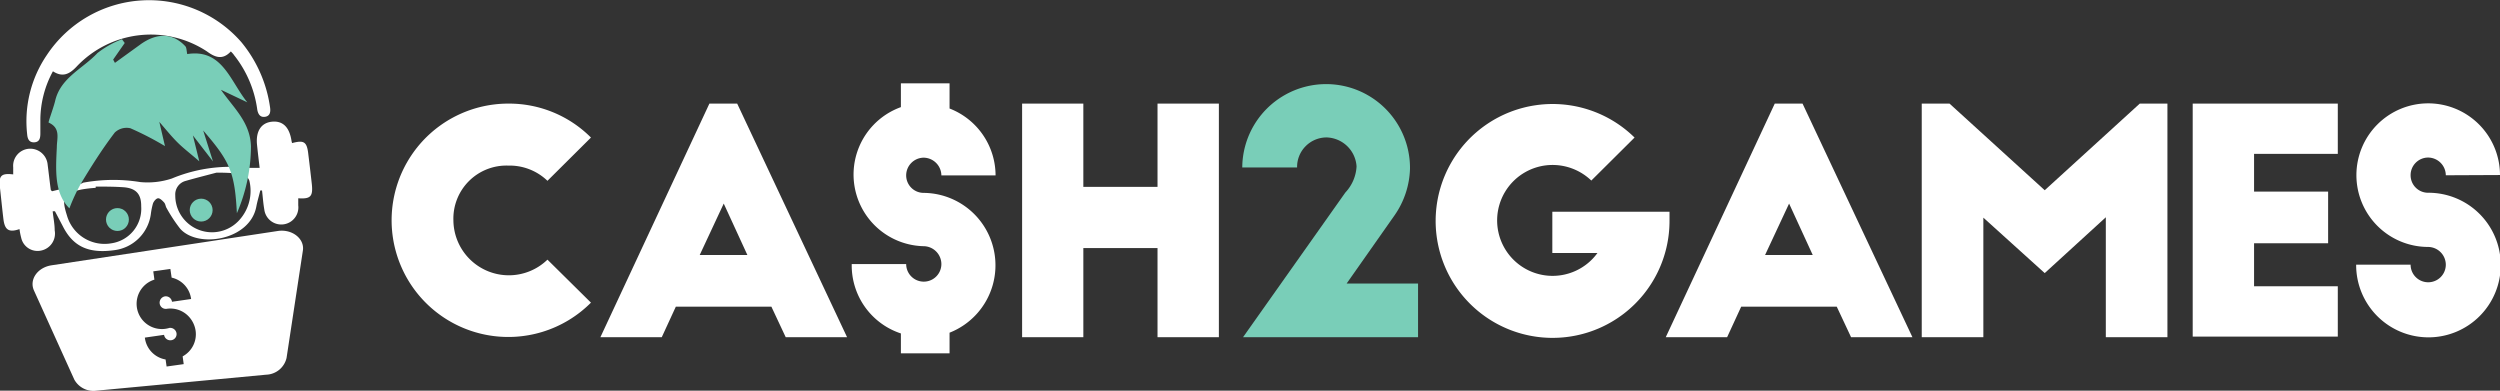 <svg xmlns="http://www.w3.org/2000/svg" viewBox="0 0 198.83 31.07"><rect x="0" y="0" width="198.83" height="31.07" fill="#333333" stroke="none"/><defs><style>.cls-1{fill:#fff;}.cls-2{fill:#79ceb8;}</style></defs><title>Ativo 6</title><g id="Camada_2" data-name="Camada 2"><g id="Tela_Principal" data-name="Tela Principal"><path class="cls-1" d="M43.54,14.38a4.34,4.34,0,0,0-3.12-1.21,4.22,4.22,0,0,0-4.36,4.36,4.41,4.41,0,0,0,7.48,3.12L47,24.07A9.28,9.28,0,1,1,40.42,8.24,9.2,9.2,0,0,1,47,10.94Z"/><path class="cls-1" d="M47.75,26.82,56.42,8.24h2.21l8.74,18.58H62.49l-1.14-2.43h-7.6l-1.12,2.43Zm7.9-6.54h3.79l-1.88-4.09Z"/><path class="cls-1" d="M71.65,26.52A5.69,5.69,0,0,1,67.74,21h4.33a1.4,1.4,0,0,0,2.8,0,1.43,1.43,0,0,0-1.41-1.42A5.7,5.7,0,0,1,71.65,8.52V6.63h3.87v2a5.72,5.72,0,0,1,3.66,5.32H74.87a1.43,1.43,0,0,0-1.41-1.41,1.41,1.41,0,0,0-1.39,1.41,1.39,1.39,0,0,0,1.39,1.39,5.76,5.76,0,0,1,2.06,11.12V28.1H71.65Z"/><path class="cls-1" d="M86.16,8.24v6.62h5.9V8.24h4.88V26.82H92.06V19.73h-5.9v7.09H81.29V8.24Z"/><path class="cls-2" d="M107,15.31a3.28,3.28,0,0,0,.89-2.07,2.46,2.46,0,0,0-2.39-2.31,2.35,2.35,0,0,0-2.34,2.39H98.8a6.67,6.67,0,1,1,13.34.08,6.8,6.8,0,0,1-1.21,3.7l-3.83,5.45h5.68v4.27H98.86Z"/><path class="cls-1" d="M132.78,16.84v.69A9.3,9.3,0,1,1,130,10.94l-3.44,3.42a4.45,4.45,0,0,0-3.1-1.24,4.41,4.41,0,1,0,3.59,7h-3.59V16.84Z"/><path class="cls-1" d="M132.48,26.82l8.67-18.58h2.21l8.74,18.58h-4.88l-1.14-2.43h-7.6l-1.12,2.43Zm7.9-6.54h3.79l-1.88-4.09Z"/><path class="cls-1" d="M162.62,15.13l7.56-6.89h2.2V26.82h-4.9V17.28l-4.86,4.44-4.88-4.41v9.51h-4.9V8.24h2.21Z"/><path class="cls-1" d="M174.39,8.24h11.54v4h-6.66v3h5.89v4.11h-5.89v3.42h6.66v4H174.39Z"/><path class="cls-1" d="M194.52,13.94a1.42,1.42,0,0,0-1.41-1.41,1.4,1.4,0,0,0-1.39,1.41,1.39,1.39,0,0,0,1.39,1.39,5.75,5.75,0,1,1-5.72,5.72h4.33a1.4,1.4,0,1,0,2.8,0,1.42,1.42,0,0,0-1.41-1.41,5.71,5.71,0,1,1,5.72-5.72Z"/><path class="cls-1" d="M24.52,12.26c-.11-1-.35-1.13-1.29-.88a1.6,1.6,0,0,1-.05-.21c-.17-1.07-.7-1.58-1.56-1.49s-1.28.77-1.18,1.81c.06.6.13,1.19.21,1.86l-.89,0h0c-.23,0-.45-.06-.69-.08l-.46,0v0a12.11,12.11,0,0,0-4.95.93,6.1,6.1,0,0,1-2.51.28,13.31,13.31,0,0,0-4.54.05.5.5,0,0,1-.24.09A9.21,9.21,0,0,0,5.21,15L5,15l-.86.21c-.08-.08-.1-.09-.1-.11-.09-.65-.16-1.31-.25-2a1.39,1.39,0,0,0-1.48-1.27,1.36,1.36,0,0,0-1.26,1.47c0,.19,0,.38,0,.57-.94-.11-1.16.1-1.06,1s.18,1.7.28,2.54.4,1.12,1.28.81a5.57,5.57,0,0,0,.14.71,1.33,1.33,0,0,0,1.57,1,1.38,1.38,0,0,0,1.09-1.61c0-.51-.11-1-.16-1.52l.18,0L5,18c.82,1.62,2.06,2.19,4.14,1.89A3.34,3.34,0,0,0,12,17a5.55,5.55,0,0,1,.17-.83c.07-.17.25-.39.4-.4s.34.18.47.32.12.32.21.46a12.22,12.22,0,0,0,1.08,1.64c1.39,1.58,5.57.94,6.06-1.78.08-.42.21-.84.31-1.26l.14,0c.06.5.09,1,.18,1.51a1.36,1.36,0,0,0,2.7-.33c0-.19,0-.37,0-.56,1,.07,1.18-.16,1.08-1.13Q24.67,13.48,24.52,12.26ZM11.23,16.41a2.78,2.78,0,0,1-2.37,2.94,3.11,3.11,0,0,1-3.54-2.23c-.45-1.41-.27-1.74,1.17-2.05a10.37,10.37,0,0,1,1.12-.13v-.1c.77,0,1.55,0,2.31.06C10.85,15,11.24,15.47,11.23,16.41ZM19,17.54a2.92,2.92,0,0,1-5.06-2,1.11,1.11,0,0,1,.82-1.15c.83-.24,1.67-.45,2.46-.66a18.83,18.83,0,0,1,2,.1.88.88,0,0,1,.61.53A3.46,3.46,0,0,1,19,17.54Z"/><path class="cls-1" d="M18.36,4.09c-.65.7-1.25.48-1.9,0A8.11,8.11,0,0,0,6.08,5.31c-.56.59-1.1.86-1.87.36a8.13,8.13,0,0,0-1,3.82c0,.38,0,.76,0,1.13s-.07.68-.49.7-.53-.3-.56-.64A9.35,9.35,0,0,1,3.73,4.37a9.75,9.75,0,0,1,15.48-1,10.41,10.41,0,0,1,2.27,5.18c.05.35,0,.68-.4.74s-.56-.23-.62-.58a8.85,8.85,0,0,0-1.85-4.33C18.55,4.28,18.48,4.22,18.36,4.09Z"/><circle class="cls-2" cx="9.34" cy="17.46" r="0.91"/><circle class="cls-2" cx="16" cy="16.71" r="0.91"/><path class="cls-2" d="M5.52,16.57c-1.21-1.21-1.09-3-1-4.87,0-.68.33-1.51-.65-1.95-.06,0,.36-1.1.51-1.7C4.8,6.18,6.58,5.47,7.75,4.22A7.53,7.53,0,0,1,9.7,3.12l.22.3L9,4.74,9.14,5l1.95-1.41c1.34-1,2.64-1,3.65.09.1.11.09.32.15.62,2.8-.44,3.41,2.15,4.78,3.84l-2.1-1c1,1.44,2.34,2.57,2.39,4.52a13.54,13.54,0,0,1-1.12,5.3c-.17-3.24-.53-4.1-2.68-6.58l.78,2.46-1.6-2.07.51,2.06c-.69-.6-1.22-1-1.69-1.46s-.91-1-1.49-1.68l.45,1.93a24.32,24.32,0,0,0-2.75-1.42,1.36,1.36,0,0,0-1.24.34c-1,1.31-1.87,2.69-2.71,4.09A14.23,14.23,0,0,0,5.52,16.57Z"/><path class="cls-1" d="M22.1,18.37,4.1,21.1c-1.11.17-1.79,1.13-1.4,2l3.21,7.09a1.74,1.74,0,0,0,1.77.88L21.17,29.8a1.72,1.72,0,0,0,1.62-1.33l1.3-8.55C24.23,19,23.25,18.2,22.1,18.37Zm-7.57,10,.08.59-1.36.19-.08-.56a2,2,0,0,1-1.65-1.74l1.53-.22a.5.5,0,0,0,.56.43.49.49,0,0,0,.43-.55.51.51,0,0,0-.57-.43,2,2,0,0,1-1.19-3.84l-.09-.66,1.36-.19.1.69a2,2,0,0,1,1.55,1.7L13.68,24a.5.5,0,0,0-.56-.43.51.51,0,0,0-.42.57.49.49,0,0,0,.56.42,2,2,0,0,1,1.69.55,2.1,2.1,0,0,1,.61,1.21A2,2,0,0,1,14.53,28.34Z"/></g></g></svg>